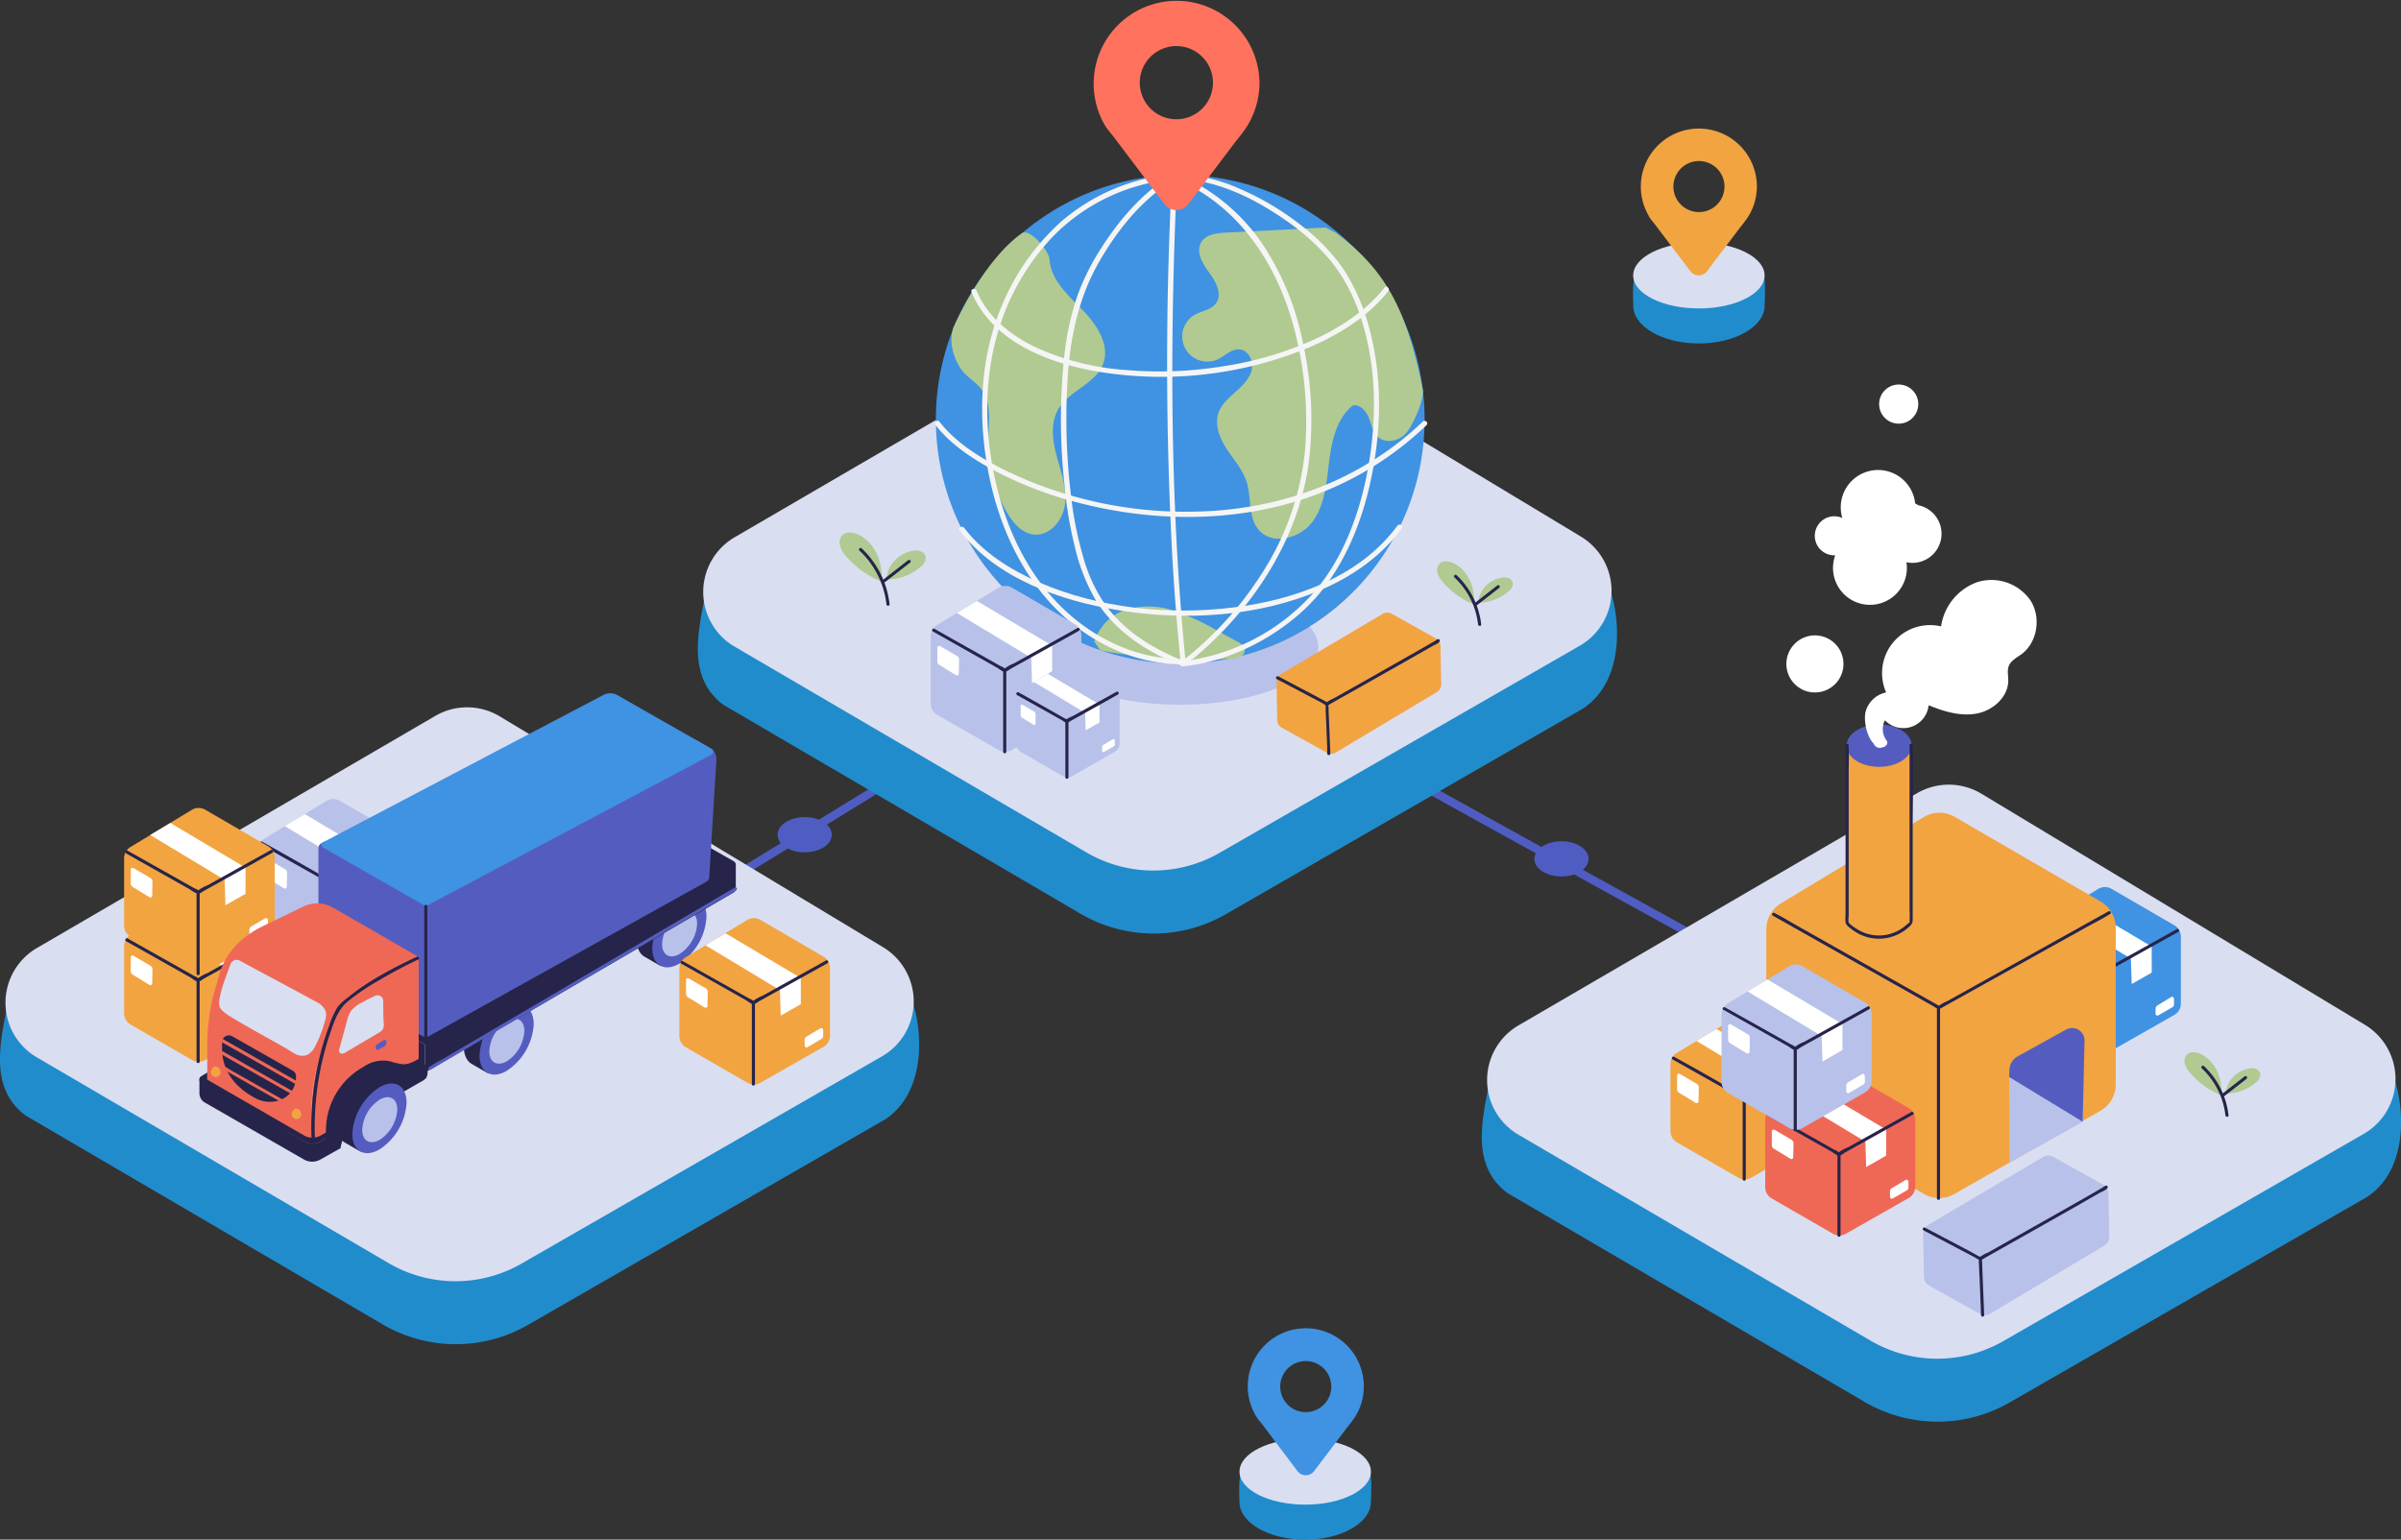 <?xml version="1.0" encoding="UTF-8"?> <svg xmlns="http://www.w3.org/2000/svg" viewBox="0 0 579.2 371.53"><rect x="0" y="0" width="579.2" height="371.53" fill="#333333" stroke="none"/> <defs> <style>.cls-1,.cls-13{fill:#4f5dc3;}.cls-1,.cls-2{stroke:#4f5dc3;stroke-miterlimit:10;stroke-width:2px;}.cls-2{fill:none;}.cls-3{fill:#218ccc;}.cls-4{fill:#dadef1;}.cls-5{fill:#b8c1ea;}.cls-6{fill:#26244a;}.cls-7{fill:#4092e2;}.cls-8{fill:#fff;}.cls-9{fill:#f2a441;}.cls-10{fill:#545dbf;}.cls-11{fill:#ef6856;}.cls-12{fill:#b0ca92;}.cls-14{fill:#f5f5f5;}.cls-15{fill:#ff725e;}</style> </defs> <g id="Слой_2" data-name="Слой 2"> <g id="OBJECTS_" data-name="OBJECTS "> <path class="cls-1" d="M260.58,142.37c0,2.52,199.52,111.69,199.52,111.69"></path> <line class="cls-2" x1="89.81" y1="265.18" x2="287.57" y2="143.65"></line> <path class="cls-3" d="M363.58,287.85l86.22,50.44a34.88,34.88,0,0,0,35,.13L571,288.84c10.63-7,9-23.42,5.85-30.45l-99.68-51.78a13.37,13.37,0,0,0-13.63-.1l-98.82,53.23c-.64-4.82-5.12,0-5.2.35C357.47,270.27,354.78,281.16,363.58,287.85Z"></path> <path class="cls-4" d="M366.34,273.84l84.87,49.65a31.94,31.94,0,0,0,32.07.12l86.94-50a15.28,15.28,0,0,0,.26-26.33L478,191.54a15.26,15.26,0,0,0-15.58-.11l-96.1,56A15.28,15.28,0,0,0,366.34,273.84Z"></path> <path class="cls-5" d="M508.83,298.42l-.2-10.45a2.44,2.44,0,0,0-1.25-2.08l-12.05-6.72a2.43,2.43,0,0,0-2.42,0l-27.8,16.43a2.43,2.43,0,0,0-1.19,2.14l.2,10.41a2.42,2.42,0,0,0,1.24,2.08l12.24,6.82a2.43,2.43,0,0,0,2.43,0l27.61-16.49A2.45,2.45,0,0,0,508.83,298.42Z"></path> <path class="cls-6" d="M507.72,286.38c0-.28.23-.15,0-.12s-.27.17-.36.22l-1.24.73q-2.14,1.25-4.31,2.47-6,3.42-12,6.8l-10.27,5.79a8.24,8.24,0,0,0-2,1.12s.39.13.27,0a1.75,1.75,0,0,0-.51-.26L475.3,302l-10.91-5.75c-.43-.23-.81.42-.38.64l9.87,5.2,2.53,1.33a5,5,0,0,0,1.14.61c.52.1,1.08-.39,1.53-.64q11.18-6.29,22.32-12.61c1.7-1,3.41-1.95,5.11-2.94.37-.21,1.83-.77,1.93-1.28s-.63-.68-.72-.2Z"></path> <path class="cls-6" d="M478.11,304h0l-.19.32h0l-.55-.23c0-.2,0,.25,0,.34,0,.33,0,.66.05,1,0,1.06.09,2.13.13,3.2q.15,3.53.28,7.05c0,.55.05,1.1.07,1.65s.77.48.75,0q-.23-5.83-.47-11.68a14.38,14.38,0,0,0-.09-1.74.38.38,0,0,0-.74.1c0,.48.71.48.75,0Z"></path> <path class="cls-7" d="M506.19,214.49l-14.79,8.94a3.15,3.15,0,0,0-1.52,2.69v16.19a3.13,3.13,0,0,0,1.58,2.72l14.77,8.51a3.11,3.11,0,0,0,3.12,0l15.15-8.62a3.15,3.15,0,0,0,1.59-2.73V226a3.16,3.16,0,0,0-1.57-2.72l-15.12-8.78A3.18,3.18,0,0,0,506.19,214.49Z"></path> <polygon class="cls-8" points="514.24 237.45 514.04 231.33 496.16 220.55 500.99 217.67 519.06 228.41 519.07 234.7 514.24 237.45"></polygon> <path class="cls-6" d="M490.35,225l15.46,8.72c.45.25,1.23.93,1.76,1s1.16-.52,1.56-.74l9.07-5.06,7.31-4.07c.42-.23,0-.88-.38-.65l-15.28,8.52a8.58,8.58,0,0,0-2.28,1.27s.34.22.12,0a3.93,3.93,0,0,0-1.06-.6l-8.73-4.93-7.17-4a.38.38,0,0,0-.38.65Z"></path> <path class="cls-6" d="M508.05,254V234.32a.38.38,0,0,0-.75,0V254a.38.38,0,0,0,.75,0Z"></path> <path class="cls-8" d="M520.67,245l3.4-1.95a.74.74,0,0,0,.37-.64V241a.46.46,0,0,0-.69-.4l-3.29,2a1,1,0,0,0-.47.83v1.28A.45.45,0,0,0,520.67,245Z"></path> <path class="cls-8" d="M491.48,228.87c0,.94,0,2.49,0,3.32a1,1,0,0,0,.5.87l4,2.44a.45.45,0,0,0,.68-.37l.06-3.33a1.06,1.06,0,0,0-.51-.91l-4.1-2.4A.45.45,0,0,0,491.48,228.87Z"></path> <path class="cls-9" d="M464.07,197.17,429.62,218a7.34,7.34,0,0,0-3.53,6.27v37.68a7.34,7.34,0,0,0,3.66,6.35l34.4,19.83a7.33,7.33,0,0,0,7.28,0l35.26-20.08a7.31,7.31,0,0,0,3.7-6.36v-37.8a7.34,7.34,0,0,0-3.64-6.34l-35.22-20.44A7.31,7.31,0,0,0,464.07,197.17Z"></path> <path class="cls-6" d="M427.64,220.94l13.94,7.87,21.74,12.26,3.07,1.73a5,5,0,0,0,1.15.65c.41.09.76-.21,1.12-.41l2.66-1.48,21.05-11.73,10.59-5.9c1.92-1.07,3.93-2.05,5.79-3.22l.27-.15c.42-.24,0-.88-.38-.65l-13.49,7.51-22,12.27-3.51,1.95a8.2,8.2,0,0,0-1.9,1.06c-.27.3-.07-.21.18.09-.08-.1-.31-.17-.42-.24l-2.3-1.29-20.57-11.61-10.48-5.91c-1.94-1.09-3.85-2.28-5.83-3.29a2.49,2.49,0,0,1-.28-.15c-.42-.24-.8.41-.38.64Z"></path> <path class="cls-6" d="M468,289.23V243.48a.38.38,0,0,0-.75,0v45.75a.38.38,0,0,0,.75,0Z"></path> <path class="cls-5" d="M497.86,249.7,486.45,256a3.47,3.47,0,0,0-1.79,3.09l.1,21.48,17.65-9.86.13-18.27A3.15,3.15,0,0,0,497.86,249.7Z"></path> <path class="cls-9" d="M461.17,222.34c-2.31,5.33-14.42,5.2-15.72,0v-42.7h15.72Z"></path> <path class="cls-10" d="M461.17,179.94c0,2.82-3.52,5.11-7.86,5.11s-7.86-2.29-7.86-5.11,3.52-5.12,7.86-5.12S461.17,177.11,461.17,179.94Z"></path> <path class="cls-6" d="M460.65,179.8v39.71a21,21,0,0,1,0,2.63c0,.11.05.31,0,.42s-.47.36-.57.45a10.38,10.38,0,0,1-1.32,1.06,10.65,10.65,0,0,1-2.78,1.29,9.86,9.86,0,0,1-5.67-.07,10,10,0,0,1-2.59-1.25,8.13,8.13,0,0,1-1.76-1.38,5,5,0,0,1,0-1.54V187c0-2.27.11-4.56,0-6.83v-.34a.38.38,0,0,0-.75,0v40.72a11.81,11.81,0,0,0,0,2.06c.12.57.67,1,1.11,1.33a11,11,0,0,0,4.36,2.26,10.68,10.68,0,0,0,9.33-2.1c1-.83,1.39-1.15,1.39-2.28V200.43c0-6.74.22-13.52,0-20.26v-.37a.38.38,0,0,0-.75,0Z"></path> <path class="cls-8" d="M455.19,178.81a4.61,4.61,0,0,1-.48-5,6.14,6.14,0,0,0,10.54-3.63c3.69,1.52,7.7,2.73,11.62,2s7.6-4,7.59-8c0-1.18-.3-2.41.14-3.5.53-1.31,1.94-2,3.07-2.83,3.89-2.89,4.75-9,2.12-13A11.45,11.45,0,0,0,477,140.47a13.38,13.38,0,0,0-8.75,10.68A11.58,11.58,0,0,0,455,167.09a6.5,6.5,0,0,0-4.89,4.42c-.67,2.22.23,6.31,1.88,7.92a1.59,1.59,0,0,0,2.07.93C455.74,179.94,455.19,178.81,455.19,178.81Z"></path> <path class="cls-8" d="M462.77,121.92a7,7,0,1,1-2.87,13.76A8.91,8.91,0,1,1,442.72,134a4.71,4.71,0,1,1,1.71-9A9,9,0,1,1,462,121.46"></path> <path class="cls-9" d="M419.29,245.13l-14.8,8.94a3.15,3.15,0,0,0-1.52,2.69v16.18a3.14,3.14,0,0,0,1.58,2.73l14.77,8.51a3.15,3.15,0,0,0,3.13,0l15.14-8.62a3.16,3.16,0,0,0,1.59-2.74V256.6a3.15,3.15,0,0,0-1.57-2.72l-15.12-8.78A3.11,3.11,0,0,0,419.29,245.13Z"></path> <polygon class="cls-8" points="427.33 268.09 427.13 261.97 409.25 251.19 414.08 248.31 432.15 259.05 432.16 265.34 427.33 268.09"></polygon> <path class="cls-6" d="M403.44,255.62l15.46,8.72c.45.25,1.23.93,1.77,1s1.15-.52,1.55-.75l9.07-5.05,7.31-4.07c.43-.23,0-.88-.38-.65l-15.28,8.52a8.55,8.55,0,0,0-2.28,1.26c0,.05.34.23.12,0a3.79,3.79,0,0,0-1.06-.6L411,259l-7.17-4a.38.38,0,0,0-.38.65Z"></path> <path class="cls-6" d="M421.14,284.6V265a.38.38,0,0,0-.75,0V284.6a.38.38,0,0,0,.75,0Z"></path> <path class="cls-4" d="M433.77,275.67l3.39-1.95a.74.74,0,0,0,.37-.64v-1.47a.46.46,0,0,0-.69-.4l-3.29,1.94a1,1,0,0,0-.47.83v1.29A.46.46,0,0,0,433.77,275.67Z"></path> <path class="cls-8" d="M404.57,259.51c0,.93,0,2.48,0,3.32a1,1,0,0,0,.49.87l4,2.44a.45.45,0,0,0,.68-.37l.06-3.33a1,1,0,0,0-.51-.91l-4.1-2.4A.44.44,0,0,0,404.57,259.51Z"></path> <path class="cls-11" d="M442.14,258.65l-14.8,8.94a3.14,3.14,0,0,0-1.51,2.69v16.19a3.15,3.15,0,0,0,1.57,2.72l14.77,8.52a3.15,3.15,0,0,0,3.13,0l15.14-8.62a3.15,3.15,0,0,0,1.59-2.73V270.12a3.16,3.16,0,0,0-1.57-2.72l-15.12-8.78A3.16,3.16,0,0,0,442.14,258.65Z"></path> <polygon class="cls-8" points="450.19 281.61 449.99 275.49 432.1 264.71 436.93 261.83 455 272.57 455.01 278.86 450.19 281.61"></polygon> <path class="cls-6" d="M426.29,269.14l15.46,8.72c.46.25,1.24.93,1.77,1s1.15-.52,1.55-.74l9.07-5.06,7.31-4.07c.43-.23.05-.88-.37-.65l-15.29,8.52a8.58,8.58,0,0,0-2.28,1.27s.34.22.12-.05a3.88,3.88,0,0,0-1.05-.6l-8.74-4.93-7.17-4a.38.38,0,0,0-.38.65Z"></path> <path class="cls-6" d="M444,298.13V278.48a.38.38,0,0,0-.75,0v19.65a.38.38,0,0,0,.75,0Z"></path> <path class="cls-8" d="M456.62,289.19l3.39-1.95a.74.74,0,0,0,.37-.64v-1.47a.45.45,0,0,0-.69-.39l-3.29,1.94a1,1,0,0,0-.47.83v1.28A.46.46,0,0,0,456.62,289.19Z"></path> <path class="cls-8" d="M427.42,273c0,.94,0,2.49,0,3.32a1,1,0,0,0,.49.87l4,2.44a.45.45,0,0,0,.68-.37l.06-3.33a1,1,0,0,0-.51-.91l-4.09-2.4A.45.45,0,0,0,427.42,273Z"></path> <path class="cls-5" d="M431.6,233.18l-14.79,8.94a3.13,3.13,0,0,0-1.52,2.69V261a3.15,3.15,0,0,0,1.57,2.73l14.77,8.51a3.15,3.15,0,0,0,3.13,0l15.14-8.62a3.14,3.14,0,0,0,1.59-2.74V244.65a3.14,3.14,0,0,0-1.56-2.72l-15.13-8.78A3.11,3.11,0,0,0,431.6,233.18Z"></path> <polygon class="cls-8" points="439.65 256.14 439.45 250.02 421.57 239.24 426.39 236.36 444.46 247.1 444.47 253.39 439.65 256.14"></polygon> <path class="cls-6" d="M415.75,243.67l15.47,8.72c.45.25,1.23.93,1.76,1s1.15-.52,1.56-.75l9.07-5.05,7.31-4.07c.42-.23,0-.88-.38-.65l-15.29,8.52a8.65,8.65,0,0,0-2.27,1.26c0,.05.33.23.12,0A4.09,4.09,0,0,0,432,252l-8.74-4.93-7.17-4a.38.38,0,0,0-.38.65Z"></path> <path class="cls-6" d="M433.45,272.65V253a.38.38,0,0,0-.75,0v19.64a.38.38,0,0,0,.75,0Z"></path> <path class="cls-8" d="M446.08,263.72l3.39-2a.73.73,0,0,0,.38-.64v-1.47a.46.46,0,0,0-.69-.4l-3.29,1.94a1,1,0,0,0-.48.83v1.29A.46.46,0,0,0,446.08,263.72Z"></path> <path class="cls-8" d="M416.88,247.56c0,.93,0,2.48,0,3.32a1,1,0,0,0,.5.87l4,2.44a.45.45,0,0,0,.68-.37l.06-3.33a1,1,0,0,0-.51-.91l-4.09-2.4A.45.45,0,0,0,416.88,247.56Z"></path> <circle class="cls-8" cx="437.81" cy="160.19" r="6.89" transform="translate(26.47 379.6) rotate(-48.17)"></circle> <path class="cls-8" d="M453.32,97.8a4.72,4.72,0,1,0,4.43-5A4.71,4.71,0,0,0,453.32,97.8Z"></path> <path class="cls-10" d="M502.41,270.68l-17.75-10.8.07-1.55a3.92,3.92,0,0,1,2-3.43l11.69-6.46a3,3,0,0,1,4.44,2.64Z"></path> <path class="cls-12" d="M535.81,264.31c.41-3.78-1.19-7.89-4.51-9.76-1.19-.67-2.87-1-3.8,0a2.42,2.42,0,0,0-.44,2.21,5.53,5.53,0,0,0,1.14,2,19.77,19.77,0,0,0,7.61,5.53"></path> <path class="cls-12" d="M537,263.87a10.93,10.93,0,0,0,7.22-2.7,2.43,2.43,0,0,0,1.05-2,1.74,1.74,0,0,0-1.14-1.28,3.36,3.36,0,0,0-1.78,0c-2.88.59-5.37,3.08-5.35,6"></path> <path class="cls-6" d="M531.14,257.79a18.4,18.4,0,0,1,5.7,11.34c.06.47.81.48.75,0a19.19,19.19,0,0,0-5.92-11.87c-.35-.33-.88.2-.53.53Z"></path> <path class="cls-6" d="M536.63,264.46l5.33-4.15a.37.37,0,0,0,0-.53.38.38,0,0,0-.53,0l-5.33,4.15a.38.38,0,0,0,0,.53.39.39,0,0,0,.53,0Z"></path> <path class="cls-3" d="M6.12,269.15,92.34,319.6a34.88,34.88,0,0,0,35,.12l86.15-49.58c10.63-7,9.05-23.41,5.85-30.44l-99.68-51.78a13.37,13.37,0,0,0-13.63-.1L7.22,241.05c-.64-4.82-5.12,0-5.19.35C0,251.58-2.68,262.47,6.12,269.15Z"></path> <path class="cls-4" d="M8.89,255.15,93.75,304.8a31.94,31.94,0,0,0,32.07.11l86.94-50a15.29,15.29,0,0,0,.27-26.34l-92.45-55.69a15.26,15.26,0,0,0-15.58-.12l-96.09,56A15.28,15.28,0,0,0,8.89,255.15Z"></path> <path class="cls-5" d="M78.77,193.26l-14.85,9a3.16,3.16,0,0,0-1.53,2.7v16.25A3.16,3.16,0,0,0,64,223.92l14.83,8.55a3.17,3.17,0,0,0,3.14,0l15.2-8.66a3.15,3.15,0,0,0,1.6-2.74v-16.3a3.17,3.17,0,0,0-1.57-2.73L82,193.24A3.17,3.17,0,0,0,78.77,193.26Z"></path> <polygon class="cls-8" points="86.85 216.31 86.65 210.17 68.7 199.35 73.54 196.46 91.68 207.24 91.69 213.55 86.85 216.31"></polygon> <path class="cls-6" d="M62.86,203.79l15.53,8.76c.45.25,1.23.93,1.76,1s1.16-.52,1.57-.75l9.1-5.07,7.34-4.08a.38.38,0,0,0-.38-.65l-15.34,8.54a8.66,8.66,0,0,0-2.29,1.28s.34.22.12-.05a3.93,3.93,0,0,0-1.06-.6l-8.77-5-7.2-4.06c-.42-.23-.8.41-.38.65Z"></path> <path class="cls-6" d="M80.63,232.89V213.17a.38.38,0,0,0-.75,0v19.72a.38.38,0,0,0,.75,0Z"></path> <path class="cls-8" d="M93.31,223.92l3.4-1.95a.76.76,0,0,0,.38-.65v-1.47a.46.46,0,0,0-.7-.4l-3.3,2a1,1,0,0,0-.47.83v1.29A.46.46,0,0,0,93.31,223.92Z"></path> <path class="cls-8" d="M64,207.7c0,.94,0,2.5,0,3.33a1.08,1.08,0,0,0,.5.88l4,2.45a.46.46,0,0,0,.69-.38l.06-3.34a1,1,0,0,0-.52-.91l-4.11-2.41A.44.44,0,0,0,64,207.7Z"></path> <path class="cls-9" d="M46.31,216.58l-14.85,9a3.16,3.16,0,0,0-1.52,2.7V244.5a3.15,3.15,0,0,0,1.58,2.74l14.82,8.55a3.17,3.17,0,0,0,3.14,0l15.21-8.66a3.17,3.17,0,0,0,1.59-2.75V228.1a3.15,3.15,0,0,0-1.57-2.73l-15.18-8.82A3.15,3.15,0,0,0,46.31,216.58Z"></path> <polygon class="cls-8" points="54.39 239.63 54.19 233.49 36.24 222.67 41.09 219.77 59.23 230.55 59.23 236.87 54.39 239.63"></polygon> <path class="cls-6" d="M30.41,227.11l15.52,8.75c.45.26,1.23.94,1.77,1s1.15-.52,1.56-.75l9.1-5.07,7.34-4.09c.43-.23,0-.88-.38-.65L50,234.84a9.1,9.1,0,0,0-2.29,1.27s.34.23.12-.05-.78-.44-1.06-.6L38,230.52l-7.2-4.06a.37.37,0,0,0-.37.65Z"></path> <path class="cls-6" d="M48.17,256.21V236.49a.38.38,0,0,0-.75,0v19.72a.38.38,0,0,0,.75,0Z"></path> <path class="cls-8" d="M60.85,247.24l3.41-2a.74.74,0,0,0,.37-.64v-1.48a.46.46,0,0,0-.69-.39l-3.31,1.94a1,1,0,0,0-.47.84v1.29A.46.46,0,0,0,60.85,247.24Z"></path> <path class="cls-8" d="M31.54,231c0,.94,0,2.49,0,3.33a1,1,0,0,0,.49.87l4,2.45a.45.45,0,0,0,.69-.37l.06-3.34a1,1,0,0,0-.51-.91l-4.11-2.41A.45.45,0,0,0,31.54,231Z"></path> <path class="cls-9" d="M46.31,195.4l-14.85,9a3.18,3.18,0,0,0-1.52,2.71v16.24a3.17,3.17,0,0,0,1.58,2.74l14.82,8.54a3.14,3.14,0,0,0,3.14,0L64.69,226a3.18,3.18,0,0,0,1.59-2.75v-16.3a3.17,3.17,0,0,0-1.57-2.73l-15.18-8.81A3.15,3.15,0,0,0,46.31,195.4Z"></path> <polygon class="cls-8" points="54.39 218.44 54.19 212.31 36.24 201.49 41.09 198.59 59.23 209.37 59.23 215.69 54.39 218.44"></polygon> <path class="cls-6" d="M30.41,205.93l15.52,8.75a6,6,0,0,0,1.77,1c.49.05,1.15-.52,1.56-.74l9.1-5.07,7.34-4.09c.43-.24,0-.88-.38-.65L50,213.66a9.1,9.1,0,0,0-2.29,1.27s.34.23.12-.05-.78-.44-1.06-.6L38,209.34l-7.2-4.06a.37.37,0,0,0-.37.65Z"></path> <path class="cls-6" d="M48.17,235V215.3a.38.38,0,0,0-.75,0V235a.38.38,0,0,0,.75,0Z"></path> <path class="cls-8" d="M60.85,226.06l3.41-2a.74.74,0,0,0,.37-.65V222a.46.46,0,0,0-.69-.4l-3.31,1.95a1,1,0,0,0-.47.84v1.29A.46.46,0,0,0,60.85,226.06Z"></path> <path class="cls-8" d="M31.54,209.84c0,.93,0,2.49,0,3.33a1,1,0,0,0,.49.87l4,2.45a.45.45,0,0,0,.69-.37l.06-3.34a1,1,0,0,0-.51-.92l-4.11-2.41A.45.45,0,0,0,31.54,209.84Z"></path> <path class="cls-6" d="M111.89,252.54c0,2,.7,3.45,1.83,4.15l3.63,2.1c1.18.66.42-.84,2.22-1.88a14.4,14.4,0,0,0,6.54-11.28c0-2,1.89-2.06.73-2.75L123,240.75c-1.18-.64-2.79-.52-4.56.51A14.4,14.4,0,0,0,111.89,252.54Z"></path> <path class="cls-10" d="M115.68,254.69c0,4.14,2.92,5.81,6.54,3.72a14.39,14.39,0,0,0,6.53-11.27c0-4.15-2.92-5.82-6.53-3.73A14.37,14.37,0,0,0,115.68,254.69Z"></path> <path class="cls-5" d="M122.27,246.39a9.31,9.31,0,0,0-4.23,7.29c0,2.67,1.9,3.75,4.23,2.41a9.33,9.33,0,0,0,4.22-7.29C126.49,246.12,124.6,245,122.27,246.39Z"></path> <path class="cls-6" d="M153.56,226.65c0,2,.7,3.46,1.84,4.16L159,232.9c1.18.66.43-.83,2.22-1.87a14.43,14.43,0,0,0,6.54-11.28c0-2.05,1.89-2.07.73-2.75l-3.84-2.13c-1.18-.64-2.79-.52-4.57.51A14.4,14.4,0,0,0,153.56,226.65Z"></path> <path class="cls-10" d="M157.35,228.8c0,4.15,2.93,5.82,6.54,3.73a14.4,14.4,0,0,0,6.54-11.28c0-4.14-2.93-5.81-6.54-3.72A14.4,14.4,0,0,0,157.35,228.8Z"></path> <path class="cls-5" d="M163.94,220.51a9.3,9.3,0,0,0-4.22,7.29c0,2.67,1.89,3.75,4.22,2.4a9.31,9.31,0,0,0,4.23-7.28C168.17,220.24,166.27,219.16,163.94,220.51Z"></path> <polygon class="cls-6" points="102.5 252.07 102.49 258.81 75.57 239.78 75.57 236.68 102.5 252.07"></polygon> <path class="cls-6" d="M150,193,75.57,236.68l26.93,15.39h0v6.74L177,215.35a1,1,0,0,0,.5-.87v-5.79a1,1,0,0,0-.51-.87L151,193A1,1,0,0,0,150,193Z"></path> <path class="cls-10" d="M171.09,211.65l1.73-28.38a3,3,0,0,0-1.5-2.76l-3.21-1.84a1.38,1.38,0,0,0-1.39,0l-63.57,38.39a1.39,1.39,0,0,1-1.43,0L79.35,203.25a1.37,1.37,0,0,0-1.41,0l-.45.25a1.39,1.39,0,0,0-.68,1.19v30.25a1.35,1.35,0,0,0,.69,1.19l25.18,14.33h0l67.7-37.69A1.35,1.35,0,0,0,171.09,211.65Z"></path> <path class="cls-7" d="M145.6,167.68,77.94,203.24a.75.75,0,0,0,0,1.29l24.77,14.15,68.91-36.56a.82.82,0,0,0,0-1.44l-22.69-12.94A3.46,3.46,0,0,0,145.6,167.68Z"></path> <path class="cls-11" d="M100.85,230.83,80.29,219a7.6,7.6,0,0,0-7.1-.25l-10.63,5.15c-2.17,1.23-8,4.58-9.78,11.73l-1.43,5A53.3,53.3,0,0,0,50,251.38v11.46l0,.06,25.12,14.22.1-.06V267a36.55,36.55,0,0,1,1.7-11l3.21-10.18a9.18,9.18,0,0,1,4.22-5.21l16.46-9.6Z"></path> <path class="cls-11" d="M75.25,266.9v10.28l13.52-7.77,1-6L101,256.82V230.88l-16.62,9.69a9.22,9.22,0,0,0-4.23,5.24L76.92,256A36.37,36.37,0,0,0,75.25,266.9Z"></path> <path class="cls-6" d="M71.42,259.73h0c0,5.21-5.5,7.71-10.07,5.13l-.34-.2c-4.48-2.52-7.44-6.46-7.44-11.56v-1.64A1.64,1.64,0,0,1,56,250.05l14.57,8.28A1.63,1.63,0,0,1,71.42,259.73Z"></path> <path class="cls-10" d="M92.63,251l-1.47.86a1.08,1.08,0,0,0-.53.92v.07a.49.49,0,0,0,.74.42l1.33-.77a1,1,0,0,0,.5-.89v-.28A.38.38,0,0,0,92.63,251Z"></path> <path class="cls-6" d="M82.08,277.09l.54-2a17.57,17.57,0,0,1,2.37-8.8h0a17.59,17.59,0,0,1,6.4-6.39L94,258.38l-4.15-2-2.47,1.23A17.51,17.51,0,0,0,81,264h0a17.54,17.54,0,0,0-2.37,8.8v2.52Z"></path> <path class="cls-6" d="M48.11,260.44l25.26,15a4,4,0,0,0,4,0l4.73-2.65v4.3l-4.79,2.7a4,4,0,0,1-4,0L49.41,266.05a2.61,2.61,0,0,1-1.3-2.25Z"></path> <path class="cls-6" d="M48.54,261.26l24.83,14.18a4,4,0,0,0,4,0l4.73-2.65-1.3-.74L77.36,274a4,4,0,0,1-4,0L50,260.53v-1.72l-1.51.93A.89.89,0,0,0,48.54,261.26Z"></path> <path class="cls-6" d="M102.34,218.66v32.25a.38.38,0,0,0,.75,0V218.66a.38.38,0,0,0-.75,0Z"></path> <path class="cls-6" d="M76,275.44a70.65,70.65,0,0,1,3.51-25.73c1-2.91,1.86-5.86,4.23-7.92a50.93,50.93,0,0,1,7.48-5.11q4.72-2.81,9.7-5.16c.44-.2.06-.85-.38-.64-5.82,2.75-11.82,5.86-16.83,10A12.38,12.38,0,0,0,81.45,243a19.41,19.41,0,0,0-2,4.41,67.63,67.63,0,0,0-3.39,12.76,72,72,0,0,0-.89,15.24c0,.48.78.49.75,0Z"></path> <path class="cls-4" d="M92.56,246.75c-.1-1.26-.1-3.5-.12-5.24a1.37,1.37,0,0,0-1.7-1.31,22.66,22.66,0,0,0-2.92,1.47,8.73,8.73,0,0,0-3.08,2.17,8.67,8.67,0,0,0-1.09,2.71q-.89,3.28-1.79,6.56a1.17,1.17,0,0,0,0,.76.74.74,0,0,0,.78.36,2,2,0,0,0,.83-.35l7.89-4.66a2.73,2.73,0,0,0,1-.89A2.65,2.65,0,0,0,92.56,246.75Z"></path> <path class="cls-4" d="M78.56,244a4.57,4.57,0,0,0-2.44-2.33c-5.63-3.11-12.43-6.66-18.25-9.85a1.61,1.61,0,0,0-2.29.88C54.4,236,52.33,241.11,53,243c.29.79,1.67,1.76,2.58,2.31,4.92,3,9.43,5.36,13.89,7.94a15.08,15.08,0,0,0,2.19,1.28,3.3,3.3,0,0,0,2.49,0,4.56,4.56,0,0,0,2-2.3,30.76,30.76,0,0,0,2.29-6A4.15,4.15,0,0,0,78.56,244Z"></path> <path class="cls-11" d="M53.38,251.41l15.86,9,2.23,1.27a.38.38,0,0,0,.38-.65L56,252l-2.23-1.27c-.42-.24-.8.41-.38.64Z"></path> <path class="cls-11" d="M53.38,254.4l15.86,9,2.23,1.27a.37.37,0,0,0,.38-.64L56,255l-2.23-1.28a.38.38,0,0,0-.38.65Z"></path> <path class="cls-11" d="M53.25,257.68l15.86,9L71.35,268a.38.38,0,0,0,.38-.65l-15.86-9L53.63,257a.37.37,0,0,0-.38.64Z"></path> <path class="cls-9" d="M72.06,267.72a.85.85,0,0,0-.93-.1,1.21,1.21,0,0,0-.56.58,1.49,1.49,0,0,0-.19.92,1.17,1.17,0,0,0,1.08.93,1.24,1.24,0,0,0,1.17-.84A1.55,1.55,0,0,0,72.06,267.72Z"></path> <path class="cls-9" d="M52.58,257.56a.83.83,0,0,0-.93-.11,1.31,1.31,0,0,0-.56.58,1.49,1.49,0,0,0-.19.92,1.16,1.16,0,0,0,1.09.93,1.23,1.23,0,0,0,1.16-.84A1.54,1.54,0,0,0,52.58,257.56Z"></path> <path class="cls-6" d="M102.81,257.44a5.85,5.85,0,0,1-.75-2.64c-1.51,1-3.17,2.13-5,2a16.83,16.83,0,0,1-2.91-.69,8.05,8.05,0,0,0-6.59,1.46l.63,3.44a6.44,6.44,0,0,1,8.56,2.79l5-2.88a3.31,3.31,0,0,0,1.08-.84A2.82,2.82,0,0,0,102.81,257.44Z"></path> <path class="cls-6" d="M81.23,271.49c0,2,.7,3.46,1.84,4.15l3.62,2.1c1.18.66.43-.84,2.22-1.88a14.4,14.4,0,0,0,6.54-11.28c0-2.05,1.89-2.06.73-2.75l-3.84-2.13c-1.18-.63-2.79-.52-4.57.51A14.4,14.4,0,0,0,81.23,271.49Z"></path> <path class="cls-10" d="M85,273.64c0,4.14,2.93,5.81,6.54,3.73a14.43,14.43,0,0,0,6.54-11.28c0-4.15-2.93-5.82-6.54-3.73A14.4,14.4,0,0,0,85,273.64Z"></path> <path class="cls-5" d="M91.61,265.34a9.33,9.33,0,0,0-4.23,7.29c0,2.67,1.9,3.75,4.23,2.41a9.34,9.34,0,0,0,4.23-7.29C95.84,265.07,93.94,264,91.61,265.34Z"></path> <path class="cls-10" d="M103.8,258.18l7.36-4.33,17.58-10.32L150.11,231l18.39-10.81,6.13-3.6a20.68,20.68,0,0,0,2.88-1.69l.13-.08a.38.38,0,0,0-.38-.65l-7.37,4.33-17.57,10.33L131,241.36l-18.4,10.8-6.12,3.6a20.18,20.18,0,0,0-2.88,1.7l-.13.07a.38.38,0,0,0,.38.65Z"></path> <path class="cls-9" d="M180.26,222l-14.85,9a3.17,3.17,0,0,0-1.52,2.7V250a3.14,3.14,0,0,0,1.58,2.73l14.83,8.55a3.17,3.17,0,0,0,3.14,0l15.2-8.66a3.16,3.16,0,0,0,1.59-2.74v-16.3a3.15,3.15,0,0,0-1.57-2.73L183.48,222A3.17,3.17,0,0,0,180.26,222Z"></path> <polygon class="cls-8" points="188.34 245.07 188.14 238.93 170.19 228.11 175.04 225.22 193.18 236 193.19 242.31 188.34 245.07"></polygon> <path class="cls-6" d="M164.36,232.55l15.52,8.76c.45.25,1.24.93,1.77,1s1.16-.52,1.56-.75l9.11-5.07,7.34-4.08a.38.38,0,0,0-.38-.65l-15.35,8.54a8.61,8.61,0,0,0-2.28,1.28s.33.22.12-.05a4,4,0,0,0-1.07-.6L171.93,236l-7.19-4.06c-.42-.23-.8.41-.38.65Z"></path> <path class="cls-6" d="M182.12,261.65V241.93a.38.38,0,0,0-.75,0v19.72a.38.38,0,0,0,.75,0Z"></path> <path class="cls-8" d="M194.8,252.68l3.41-2a.76.76,0,0,0,.37-.65v-1.47a.46.46,0,0,0-.69-.4l-3.3,1.95a1,1,0,0,0-.48.83v1.29A.46.46,0,0,0,194.8,252.68Z"></path> <path class="cls-8" d="M165.49,236.46c0,.94,0,2.5,0,3.33a1,1,0,0,0,.5.88l4,2.45a.45.45,0,0,0,.68-.38l.06-3.34a1,1,0,0,0-.51-.91l-4.11-2.41A.45.45,0,0,0,165.49,236.46Z"></path> <path class="cls-13" d="M200.65,201.43c0,2.34-2.93,4.24-6.54,4.24s-6.54-1.9-6.54-4.24,2.93-4.25,6.54-4.25S200.65,199.08,200.65,201.43Z"></path> <path class="cls-13" d="M383.22,207.26c0,2.34-2.93,4.24-6.54,4.24s-6.54-1.9-6.54-4.24,2.93-4.25,6.54-4.25S383.22,204.91,383.22,207.26Z"></path> <path class="cls-3" d="M174.46,170.05l86.22,50.45a34.86,34.86,0,0,0,35,.12L381.84,171c10.63-7,9.05-23.41,5.85-30.44L288,88.82a13.37,13.37,0,0,0-13.63-.1L175.56,142c-.64-4.82-5.12,0-5.19.35C168.35,152.48,165.66,163.37,174.46,170.05Z"></path> <path class="cls-4" d="M177.23,156.05l84.86,49.65a32,32,0,0,0,32.07.12l86.94-50a15.29,15.29,0,0,0,.27-26.34L288.92,73.75a15.26,15.26,0,0,0-15.58-.12l-96.09,56A15.28,15.28,0,0,0,177.23,156.05Z"></path> <ellipse class="cls-5" cx="284.71" cy="156.09" rx="33.29" ry="13.96"></ellipse> <circle class="cls-7" cx="284.71" cy="101.19" r="58.95"></circle> <path class="cls-12" d="M264,154.85a11.69,11.69,0,0,1,7.86-7.79,19.19,19.19,0,0,1,11.37.32,57.67,57.67,0,0,1,10.47,4.83l4.77,2.6c.84.46,1.78,1.08,1.83,2a1.92,1.92,0,0,1-1.14,1.7,5.42,5.42,0,0,1-2.12.42,126,126,0,0,1-31.61-2"></path> <path class="cls-12" d="M246.53,56.28c1.84-1.28,6.5,4.13,6.66,6.37.35,4.94,4.48,8.62,7.95,12.15s6.74,8.52,4.93,13.14S258,94.27,255.34,98.67c-2,3.37-1.45,7.66-.42,11.45s2.45,7.63,2,11.53-3.75,7.82-7.64,7.33c-2.84-.36-4.9-2.82-6.35-5.28a33.47,33.47,0,0,1-4.53-17.64c.11-4.15.88-8.76-1.61-12.08-1.27-1.7-3.22-2.76-4.57-4.39S228.51,83.37,230,79C230,79,237.13,62.83,246.53,56.28Z"></path> <path class="cls-12" d="M319.77,54.9l-24.12,1.23c-2.19.12-4.73.43-5.86,2.3-1.41,2.31.31,5.21,1.93,7.38s3.2,5.21,1.6,7.4c-1.16,1.59-3.43,1.79-5.14,2.77a6.06,6.06,0,0,0,5.58,10.74c1.78-.84,3.32-2.59,5.29-2.4,2.19.2,3.41,2.9,2.89,5s-2.22,3.76-3.86,5.22-3.4,3-4.13,5c-1,3,.29,6.22,2,8.84s3.88,5,4.8,8c1.18,3.82.29,8.42,2.87,11.46,3.27,3.86,10,2.13,13-1.94s3.38-9.42,4-14.43,1.78-10.45,5.71-13.62c1.74-.36,3.22,1.34,3.88,3s1,3.55,2.35,4.7c1.94,1.64,5.13.79,6.75-1.17s4.4-8.1,3.88-10.59c-3.75-18.18-8.32-28.31-21-37.65"></path> <path class="cls-14" d="M283.34,42A48.05,48.05,0,0,0,256,53.46a56,56,0,0,0-14.37,20.42c-4.87,11.62-5.66,24.61-3.74,37,1.83,11.81,6.19,23.46,13.86,32.74,8.09,9.78,20.14,16.54,33,16.67a.63.63,0,0,0,0-1.25c-11.22-.11-21.83-5.46-29.55-13.43-8.14-8.41-13-19.53-15.35-30.87-2.46-11.84-2.42-24.42,1.32-36a56.23,56.23,0,0,1,13-21.84,46.71,46.71,0,0,1,29.15-13.67c.8-.08.8-1.33,0-1.25Z"></path> <path class="cls-14" d="M283,42.05C275.79,46.24,270,53,265.57,60a56.51,56.51,0,0,0-5.63,11.27,67.32,67.32,0,0,0-3.15,14.18,144.69,144.69,0,0,0,0,31.55,97.41,97.41,0,0,0,2.48,14.89,46.11,46.11,0,0,0,5,12.83c4.77,7.74,12.65,12.79,21,16,.75.3,1.08-.91.33-1.2-7.38-2.89-14.47-7.25-19.12-13.81a38.65,38.65,0,0,1-5.3-11.76,85.69,85.69,0,0,1-2.83-14.47,154.4,154.4,0,0,1-.68-29.86c.73-9.17,2.75-18.11,7.31-26.15s10.75-15.74,18.74-20.36a.63.63,0,0,0-.63-1.08Z"></path> <path class="cls-14" d="M286,159.63c-3-30.38-3.63-61-2.94-91.51q.29-12.78.91-25.53c0-.81-1.21-.81-1.25,0a869,869,0,0,0,.07,91.59q.72,12.73,2,25.45c.08.8,1.33.8,1.25,0Z"></path> <path class="cls-14" d="M285.82,160.58c15.33-12.06,27.18-29.27,29.89-48.87A85.47,85.47,0,0,0,314.36,83a66.6,66.6,0,0,0-9.66-23.9A47,47,0,0,0,284,42c-.74-.31-1.06.9-.33,1.21,15.68,6.59,25,21.46,28.89,37.51a87.24,87.24,0,0,1,2.27,27.79,66.48,66.48,0,0,1-8.7,27.05,84.22,84.22,0,0,1-21.19,24.16c-.64.5.25,1.37.88.88Z"></path> <path class="cls-14" d="M283.84,43.21c9.53,0,19,4.8,26.64,10.18A54.19,54.19,0,0,1,321.07,63a42.47,42.47,0,0,1,7.31,14c3.63,11.22,3.76,23.41,1.81,35-1.91,11.27-6.06,23-13.84,31.61a50.23,50.23,0,0,1-31,15.94c-.8.08-.8,1.33,0,1.25,10.59-1.08,21-6.18,28.83-13.29,8.68-7.87,13.7-19.27,16.26-30.52,2.68-11.78,3.16-24.4.27-36.19A49.29,49.29,0,0,0,324.13,65a47.07,47.07,0,0,0-9.94-10.38,65.88,65.88,0,0,0-15-9A39.56,39.56,0,0,0,283.84,42a.63.63,0,0,0,0,1.25Z"></path> <path class="cls-14" d="M234.37,70.49c5.4,12.84,20.48,17.89,33.21,19.6a93.35,93.35,0,0,0,48-6.16c7.28-3.08,14.33-7.4,19.3-13.65.5-.62-.38-1.52-.88-.89-4.28,5.38-10.11,9.29-16.27,12.21a83.72,83.72,0,0,1-22.43,6.75,96.3,96.3,0,0,1-23.92.92A63.22,63.22,0,0,1,250.26,84c-6.22-2.9-12-7.4-14.69-13.87-.3-.73-1.51-.41-1.2.33Z"></path> <path class="cls-14" d="M231.5,128c8.87,11.67,24.42,17,38.37,19.26,16.1,2.6,33.53,1.6,48.66-4.86,7.66-3.28,14.68-8.15,19.65-14.91.47-.65-.61-1.27-1.08-.63-9.09,12.36-24.89,17.93-39.6,19.73-15.59,1.91-32.3.22-46.8-6.05-6.86-3-13.54-7.14-18.12-13.17-.48-.63-1.57,0-1.08.63Z"></path> <path class="cls-14" d="M225.72,102.61c3.53,4.53,8.55,7.88,13.54,10.61a92.34,92.34,0,0,0,21.59,8.27c17.7,4.48,36.87,4.59,54.26-1.29a78,78,0,0,0,29-17.59c.58-.55-.3-1.44-.88-.88-14.32,13.72-33.29,20.92-53,21.67A99.79,99.79,0,0,1,242,113.25c-5.67-2.86-11.45-6.45-15.4-11.52-.5-.63-1.38.26-.89.88Z"></path> <path class="cls-15" d="M303.83,20.05A20,20,0,1,0,266.5,30.18h0l.06.07c.77,1.3,1.73,2.22,2.71,3.59L280.9,49.25a3.62,3.62,0,0,0,5.78,0l11.44-15.16A42.41,42.41,0,0,0,301,30.23l0-.05h0A20,20,0,0,0,303.83,20.05Zm-20,8.73A8.83,8.83,0,1,1,292.61,20,8.83,8.83,0,0,1,283.79,28.78Z"></path> <path class="cls-12" d="M212.61,140.32c.47-4.31-1.36-9-5.14-11.11-1.35-.77-3.26-1.16-4.32,0a2.74,2.74,0,0,0-.5,2.51,6.44,6.44,0,0,0,1.29,2.31,22.56,22.56,0,0,0,8.67,6.3"></path> <path class="cls-12" d="M213.91,139.83a12.55,12.55,0,0,0,8.22-3.08,2.79,2.79,0,0,0,1.2-2.28A1.93,1.93,0,0,0,222,133a3.88,3.88,0,0,0-2-.06c-3.28.68-6.11,3.51-6.09,6.87"></path> <path class="cls-6" d="M207.33,132.86a21,21,0,0,1,6.51,12.95c0,.47.8.48.75,0a21.8,21.8,0,0,0-6.73-13.48c-.35-.33-.88.2-.53.53Z"></path> <path class="cls-6" d="M213.51,140.46l6.07-4.73c.38-.3-.15-.83-.53-.53L213,139.93c-.38.29.15.82.53.53Z"></path> <path class="cls-12" d="M355.53,145.86c.41-3.78-1.2-7.89-4.51-9.76-1.19-.67-2.87-1-3.8,0a2.37,2.37,0,0,0-.44,2.2,5.57,5.57,0,0,0,1.14,2,19.7,19.7,0,0,0,7.61,5.53"></path> <path class="cls-12" d="M356.66,145.42a11,11,0,0,0,7.23-2.7,2.43,2.43,0,0,0,1.05-2,1.71,1.71,0,0,0-1.15-1.28,3.32,3.32,0,0,0-1.77,0c-2.88.59-5.37,3.08-5.36,6"></path> <path class="cls-6" d="M350.86,139.34a18.4,18.4,0,0,1,5.7,11.34c.05.47.8.48.75,0a19.19,19.19,0,0,0-5.92-11.87c-.36-.33-.89.2-.53.53Z"></path> <path class="cls-6" d="M356.35,146l5.33-4.15a.39.39,0,0,0,0-.54.4.4,0,0,0-.53,0l-5.33,4.16a.37.37,0,0,0,0,.53.39.39,0,0,0,.53,0Z"></path> <path class="cls-5" d="M240.89,141.83l-14.85,9a3.16,3.16,0,0,0-1.52,2.7v16.24a3.17,3.17,0,0,0,1.58,2.74L240.93,181a3.14,3.14,0,0,0,3.14,0l15.2-8.65a3.17,3.17,0,0,0,1.59-2.75V153.35a3.15,3.15,0,0,0-1.57-2.73l-15.18-8.82A3.15,3.15,0,0,0,240.89,141.83Z"></path> <polygon class="cls-8" points="248.97 164.88 248.77 158.74 230.82 147.92 235.67 145.02 253.81 155.8 253.82 162.12 248.97 164.88"></polygon> <path class="cls-6" d="M225,152.36l15.52,8.75c.45.26,1.24.94,1.77,1s1.16-.53,1.56-.75l9.11-5.07,7.34-4.09c.42-.23,0-.88-.38-.65l-15.35,8.55a8.87,8.87,0,0,0-2.28,1.27s.33.23.12-.05a4.29,4.29,0,0,0-1.07-.6l-8.77-4.94-7.19-4.06a.38.38,0,0,0-.38.65Z"></path> <path class="cls-6" d="M242.75,181.46V161.73a.38.38,0,0,0-.75,0v19.73a.38.38,0,0,0,.75,0Z"></path> <path class="cls-8" d="M255.43,172.49l3.41-2a.74.74,0,0,0,.37-.64v-1.48a.45.45,0,0,0-.69-.39l-3.3,1.94a1,1,0,0,0-.48.84v1.29A.46.46,0,0,0,255.43,172.49Z"></path> <path class="cls-8" d="M226.12,156.27c0,.93,0,2.49,0,3.33a1,1,0,0,0,.5.87l4,2.45a.45.45,0,0,0,.68-.37l.06-3.34a1,1,0,0,0-.51-.91l-4.11-2.41A.45.45,0,0,0,226.12,156.27Z"></path> <path class="cls-5" d="M256.36,160.42l-10.19,6.15a2.19,2.19,0,0,0-1,1.86v11.15a2.14,2.14,0,0,0,1.09,1.87l10.17,5.87a2.17,2.17,0,0,0,2.15,0L269,181.38a2.16,2.16,0,0,0,1.09-1.88V168.32a2.18,2.18,0,0,0-1.08-1.88l-10.41-6A2.16,2.16,0,0,0,256.36,160.42Z"></path> <polygon class="cls-8" points="261.9 176.23 261.76 172.02 249.45 164.59 252.77 162.61 265.22 170 265.23 174.34 261.9 176.23"></polygon> <path class="cls-6" d="M245.38,167.74l10.71,6c.31.17.82.62,1.19.66s.85-.36,1.17-.53l6.23-3.47,5-2.81a.37.37,0,0,0-.37-.65l-10.42,5.8c-.36.2-1.44.56-1.67.93-.06.09.32.19.19,0s-.54-.3-.68-.38l-6-3.41-5-2.8c-.42-.23-.8.41-.38.65Z"></path> <path class="cls-6" d="M257.75,187.61V174.07a.38.38,0,0,0-.75,0v13.54a.38.38,0,0,0,.75,0Z"></path> <path class="cls-8" d="M266.33,181.45l2.34-1.34a.51.51,0,0,0,.26-.44v-1a.32.32,0,0,0-.48-.28l-2.26,1.34a.65.65,0,0,0-.33.57v.89A.31.31,0,0,0,266.33,181.45Z"></path> <path class="cls-8" d="M246.22,170.32c0,.65,0,1.71,0,2.29a.74.74,0,0,0,.34.6l2.78,1.68a.31.31,0,0,0,.47-.26l0-2.29a.73.73,0,0,0-.35-.63l-2.82-1.65A.31.31,0,0,0,246.22,170.32Z"></path> <path class="cls-9" d="M347.67,165.13l-.18-9.24a2.13,2.13,0,0,0-1.1-1.83l-10.67-5.95a2.15,2.15,0,0,0-2.14,0L309,162.67a2.16,2.16,0,0,0-1.06,1.89l.18,9.21a2.13,2.13,0,0,0,1.1,1.84l10.82,6a2.17,2.17,0,0,0,2.15,0L346.62,167A2.18,2.18,0,0,0,347.67,165.13Z"></path> <path class="cls-6" d="M346.64,154.47c.09-.32,0-.11-.3.09l-1.14.66-3.73,2.14c-3.57,2-7.15,4.06-10.73,6.09l-9,5.07a7.43,7.43,0,0,0-1.74,1c.06-.07.42.14.28,0a1.67,1.67,0,0,0-.46-.24l-1.85-1-9.59-5.06c-.43-.22-.81.43-.38.65l8.65,4.56,2.28,1.2a4.71,4.71,0,0,0,1,.55c.48.1.92-.29,1.34-.53q9.92-5.58,19.82-11.2c1.5-.85,3-1.71,4.51-2.58.37-.22,1.59-.67,1.72-1.17a.37.37,0,0,0-.72-.2Z"></path> <path class="cls-6" d="M320.54,170.08h0l-.19.32h0l-.55-.22c0-.21,0,.2,0,.28,0,.29,0,.58,0,.88,0,.94.08,1.88.11,2.83.09,2.08.17,4.16.26,6.24,0,.48,0,1,0,1.45s.77.49.75,0c-.13-3.44-.27-6.89-.42-10.33a11.42,11.42,0,0,0-.08-1.55.38.38,0,0,0-.55-.23.4.4,0,0,0-.18.33c-.05.48.7.48.75,0Z"></path> <path class="cls-3" d="M330.71,362.42c0,5-7.09,9.11-15.85,9.11S299,367.45,299,362.42c0-2.06-.54-7.5,1.47-9,2.89-2.2,9.21-2.74,14.38-2.74,5.6,0,12,.11,14.83,2.62C331.28,354.7,330.71,360.6,330.71,362.42Z"></path> <ellipse class="cls-4" cx="314.86" cy="355.12" rx="15.85" ry="7.96"></ellipse> <path class="cls-3" d="M425.68,73.77c0,5-7.09,9.11-15.85,9.11S394,78.8,394,73.77c0-2.06-.54-7.5,1.47-9,2.89-2.2,9.21-2.74,14.38-2.74,5.6,0,12,.11,14.83,2.62C426.25,66.05,425.68,72,425.68,73.77Z"></path> <ellipse class="cls-4" cx="409.83" cy="66.47" rx="15.85" ry="7.96"></ellipse> <path class="cls-7" d="M329,334.66a14,14,0,1,0-26,7.07h0l0,0c.54.91,1.21,1.55,1.89,2.5L313,355a2.52,2.52,0,0,0,4,0l8-10.58a30.58,30.58,0,0,0,2-2.69l0,0h0A13.87,13.87,0,0,0,329,334.66Zm-14,6.1a6.16,6.16,0,1,1,6.15-6.16A6.16,6.16,0,0,1,315,340.76Z"></path> <path class="cls-9" d="M423.82,45.09a14,14,0,1,0-26.05,7.06h0l0,.06c.53.9,1.2,1.55,1.88,2.5l8.13,10.75a2.52,2.52,0,0,0,4,0l8-10.58a30.06,30.06,0,0,0,2-2.69l0,0h0A13.86,13.86,0,0,0,423.82,45.09Zm-14,6.09A6.16,6.16,0,1,1,416,45,6.15,6.15,0,0,1,409.83,51.18Z"></path> </g> </g> </svg> 